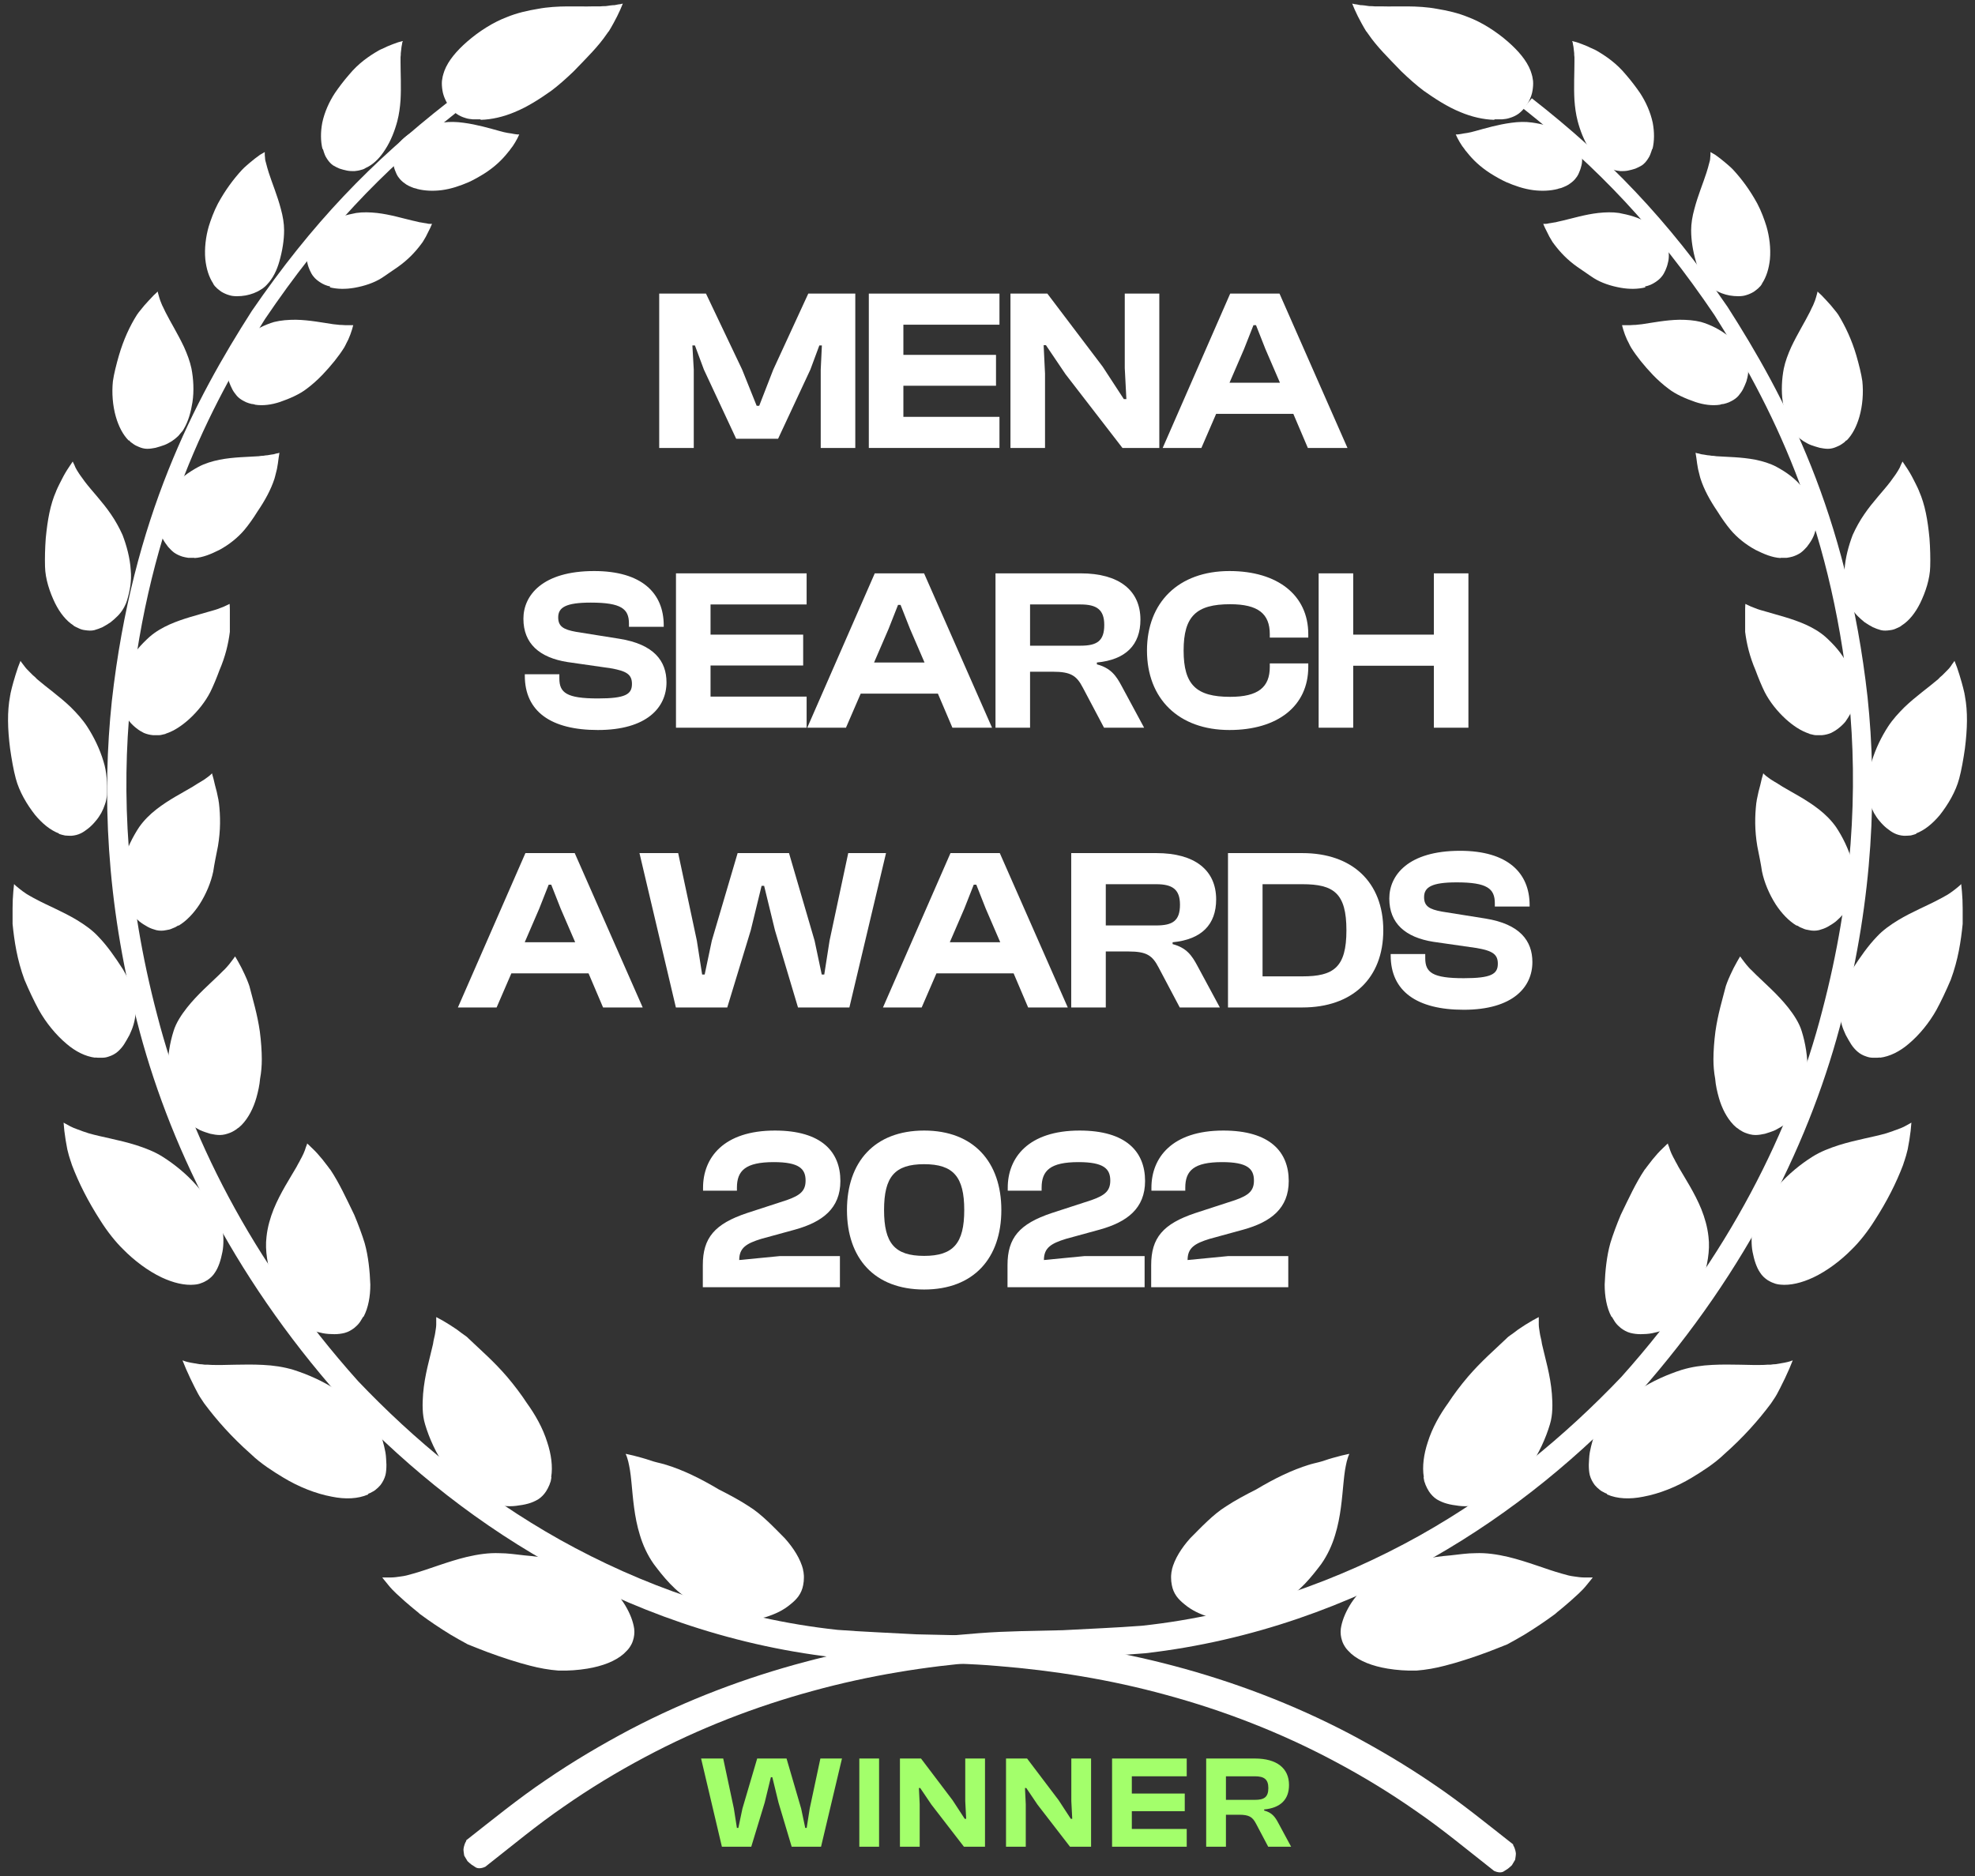 <svg width="120" height="114" viewBox="0 0 120 114" fill="none" xmlns="http://www.w3.org/2000/svg">
<rect x="0" y="0" width="120" height="114" fill="#333333" stroke="none"/>
<g clip-path="url(#clip0_309_42330)">
<path d="M28.327 111.875C28.176 112.116 28.161 112.387 28.161 112.387C28.161 112.507 28.191 112.643 28.206 112.763C28.267 112.868 28.342 112.989 28.402 113.094C28.477 113.17 28.568 113.245 28.643 113.305L28.899 113.471C28.899 113.471 29.095 113.621 29.486 113.44C31.172 112.116 32.632 110.896 34.258 109.782C35.854 108.668 37.495 107.675 39.165 106.787C42.492 105.01 45.955 103.686 49.387 102.752C52.834 101.804 56.267 101.262 59.623 100.991C61.309 100.84 62.95 100.825 64.606 100.78C66.292 100.675 67.963 100.6 69.589 100.464C76.122 99.712 81.993 97.529 86.991 94.699C92.004 91.853 96.144 88.346 99.576 84.673C106.245 77.131 110.099 69.092 111.95 61.776C113.832 54.46 114.058 47.911 113.471 42.357C112.221 31.187 108.413 24.036 104.965 18.647C101.307 13.318 97.695 9.585 93.073 5.972C93.028 6.032 92.998 6.062 92.998 6.062C92.968 6.092 92.953 6.122 92.922 6.152C92.892 6.182 92.877 6.213 92.847 6.243C92.817 6.273 92.802 6.303 92.772 6.333C92.742 6.378 92.697 6.423 92.666 6.468C92.666 6.468 92.636 6.514 92.561 6.604C97.092 10.187 100.615 13.89 104.168 19.144C107.51 24.458 111.198 31.503 112.342 42.447C112.884 47.881 112.598 54.294 110.716 61.43C108.879 68.565 105.041 76.378 98.507 83.679C95.135 87.217 91.086 90.604 86.224 93.329C81.361 96.038 75.671 98.116 69.378 98.793C67.798 98.914 66.202 98.974 64.576 99.064C62.92 99.109 61.204 99.109 59.473 99.245C56.011 99.501 52.473 100.043 48.905 100.991C45.337 101.939 41.755 103.279 38.277 105.101C36.546 106.019 34.83 107.028 33.159 108.172C31.503 109.286 29.862 110.625 28.327 111.83V111.875Z" fill="white"/>
<path d="M90.785 7.281C90.138 7.266 89.415 7.101 88.738 6.815C87.925 6.484 87.172 5.987 86.51 5.52C86.103 5.219 85.591 4.767 85.14 4.331C84.327 3.488 83.65 2.825 83.138 2.073C83.138 2.073 83.123 2.043 83.093 2.013C83.078 1.982 83.047 1.937 83.002 1.892C82.927 1.772 82.822 1.591 82.716 1.395C82.566 1.124 82.43 0.853 82.31 0.582C82.219 0.372 82.159 0.221 82.159 0.221C82.159 0.221 82.204 0.221 82.295 0.251C82.37 0.251 82.49 0.281 82.656 0.312C82.806 0.312 82.987 0.342 83.198 0.372C83.303 0.372 83.409 0.372 83.529 0.387C83.68 0.387 83.815 0.387 83.966 0.387C84.869 0.417 86.118 0.312 87.308 0.537C87.955 0.643 88.602 0.793 89.189 1.034C90.032 1.35 90.905 1.907 91.628 2.539C92.245 3.081 92.757 3.668 92.998 4.301C93.043 4.421 93.073 4.542 93.103 4.647C93.118 4.737 93.133 4.828 93.148 4.918C93.163 5.114 93.148 5.294 93.118 5.49C93.088 5.686 93.028 5.866 92.953 6.032C92.877 6.213 92.757 6.393 92.652 6.529C92.531 6.679 92.411 6.8 92.275 6.905C92.11 7.025 91.914 7.116 91.703 7.176C91.568 7.221 91.432 7.236 91.282 7.251C91.207 7.251 91.131 7.251 91.056 7.251C90.981 7.251 90.89 7.251 90.815 7.251L90.785 7.281Z" fill="white"/>
<path d="M94.653 11.481C94.187 11.602 93.675 11.617 93.178 11.557C92.576 11.481 92.034 11.286 91.537 11.075C91.236 10.94 90.86 10.729 90.529 10.518C89.926 10.127 89.49 9.705 89.144 9.269C89.099 9.208 89.083 9.193 89.053 9.163C89.008 9.088 88.933 8.998 88.843 8.877C88.737 8.727 88.647 8.561 88.557 8.395C88.496 8.275 88.451 8.17 88.451 8.17C88.451 8.17 88.481 8.17 88.541 8.17C88.602 8.17 88.677 8.155 88.782 8.139C88.873 8.124 88.993 8.094 89.144 8.079C89.219 8.064 89.279 8.049 89.37 8.034C89.46 8.004 89.565 7.989 89.656 7.959C90.258 7.793 91.025 7.567 91.823 7.462C92.245 7.402 92.681 7.387 93.088 7.447C93.645 7.522 94.292 7.688 94.849 7.959C95.301 8.215 95.677 8.531 95.918 8.922C95.963 8.998 95.993 9.073 96.023 9.133C96.053 9.193 96.068 9.253 96.083 9.314C96.114 9.449 96.129 9.57 96.129 9.705C96.129 9.841 96.114 9.991 96.068 10.127C96.038 10.262 95.978 10.413 95.918 10.548C95.858 10.684 95.782 10.789 95.692 10.894C95.587 11.015 95.451 11.12 95.316 11.21C95.225 11.271 95.12 11.316 95.015 11.361C94.969 11.376 94.909 11.406 94.864 11.421C94.804 11.436 94.744 11.451 94.683 11.466L94.653 11.481Z" fill="white"/>
<path d="M99.983 17.458C99.516 17.578 98.989 17.578 98.478 17.488C97.875 17.382 97.288 17.187 96.837 16.901C96.551 16.72 96.189 16.449 95.843 16.223C95.226 15.787 94.789 15.32 94.428 14.838C94.383 14.778 94.368 14.748 94.338 14.718C94.293 14.643 94.217 14.522 94.142 14.387C94.052 14.206 93.961 14.025 93.871 13.845C93.811 13.709 93.766 13.604 93.766 13.604C93.766 13.604 93.796 13.604 93.856 13.604C93.916 13.604 93.991 13.604 94.097 13.574C94.187 13.559 94.308 13.544 94.458 13.514C94.518 13.514 94.594 13.483 94.669 13.469C94.759 13.453 94.85 13.423 94.94 13.408C95.527 13.273 96.31 13.032 97.108 12.942C97.529 12.896 97.966 12.881 98.372 12.942C98.929 13.047 99.606 13.213 100.118 13.559C100.57 13.845 100.961 14.206 101.187 14.643C101.232 14.718 101.262 14.808 101.293 14.883C101.323 14.944 101.338 15.019 101.353 15.079C101.383 15.23 101.398 15.365 101.398 15.516C101.398 15.666 101.383 15.832 101.338 15.982C101.308 16.133 101.247 16.299 101.187 16.434C101.127 16.57 101.052 16.705 100.961 16.81C100.856 16.946 100.72 17.051 100.585 17.142C100.495 17.202 100.389 17.262 100.284 17.307C100.224 17.322 100.179 17.352 100.118 17.367C100.058 17.382 99.998 17.398 99.938 17.413L99.983 17.458Z" fill="white"/>
<path d="M104.514 24.593C104.032 24.669 103.505 24.593 103.009 24.428C102.437 24.232 101.804 23.961 101.368 23.615C101.082 23.404 100.72 23.088 100.419 22.772C99.877 22.2 99.441 21.658 99.11 21.131C99.065 21.056 99.049 21.026 99.034 20.995C98.989 20.905 98.929 20.77 98.854 20.634C98.763 20.439 98.688 20.228 98.628 20.032C98.583 19.881 98.553 19.761 98.553 19.761C98.553 19.761 98.583 19.761 98.643 19.761C98.703 19.761 98.778 19.761 98.884 19.761C98.989 19.761 99.11 19.761 99.26 19.746C99.335 19.746 99.411 19.746 99.486 19.731C99.576 19.731 99.682 19.701 99.772 19.701C100.389 19.611 101.217 19.445 102.045 19.43C102.497 19.43 102.933 19.46 103.355 19.565C103.927 19.731 104.529 20.032 105.056 20.454C105.493 20.8 105.869 21.236 106.08 21.718C106.125 21.808 106.155 21.899 106.17 21.989C106.185 22.064 106.2 22.14 106.215 22.2C106.23 22.365 106.215 22.531 106.215 22.681C106.2 22.847 106.155 23.028 106.11 23.178C106.05 23.344 105.974 23.509 105.899 23.66C105.824 23.811 105.718 23.931 105.628 24.051C105.508 24.187 105.357 24.292 105.207 24.368C105.101 24.428 104.996 24.473 104.89 24.503C104.83 24.518 104.785 24.533 104.725 24.548C104.665 24.548 104.604 24.563 104.544 24.578L104.514 24.593Z" fill="white"/>
<path d="M108.187 33.911C107.675 33.881 107.178 33.671 106.666 33.415C106.079 33.099 105.537 32.662 105.146 32.195C104.905 31.909 104.604 31.488 104.363 31.096C103.882 30.389 103.535 29.742 103.325 29.094C103.294 29.004 103.294 28.974 103.279 28.929C103.249 28.823 103.219 28.673 103.174 28.507C103.129 28.281 103.099 28.056 103.069 27.815C103.038 27.649 103.023 27.514 103.023 27.514C103.023 27.514 103.054 27.514 103.114 27.544C103.174 27.544 103.264 27.574 103.37 27.604C103.475 27.619 103.595 27.634 103.746 27.664C103.821 27.664 103.897 27.679 103.987 27.694C104.092 27.694 104.183 27.709 104.288 27.724C104.935 27.77 105.808 27.77 106.651 27.935C107.103 28.026 107.555 28.161 107.946 28.372C108.503 28.673 109.12 29.094 109.542 29.666C109.918 30.133 110.204 30.675 110.325 31.232C110.34 31.337 110.355 31.443 110.37 31.533C110.37 31.608 110.37 31.699 110.37 31.774C110.37 31.939 110.34 32.12 110.294 32.271C110.249 32.451 110.189 32.602 110.099 32.767C110.008 32.933 109.888 33.099 109.783 33.234C109.662 33.37 109.542 33.49 109.421 33.58C109.271 33.686 109.105 33.761 108.925 33.821C108.804 33.851 108.699 33.881 108.563 33.897C108.503 33.897 108.443 33.897 108.383 33.897C108.322 33.897 108.247 33.897 108.187 33.897V33.911Z" fill="white"/>
<path d="M109.933 44.585C109.421 44.419 108.955 44.103 108.503 43.697C107.976 43.215 107.525 42.643 107.223 42.056C107.043 41.694 106.832 41.183 106.666 40.731C106.305 39.888 106.125 39.12 106.034 38.398C106.034 38.307 106.034 38.262 106.034 38.217C106.034 38.096 106.034 37.931 106.034 37.75C106.034 37.509 106.034 37.269 106.034 37.013C106.034 36.832 106.049 36.697 106.049 36.697C106.049 36.697 106.079 36.712 106.14 36.742C106.2 36.772 106.275 36.802 106.395 36.862C106.501 36.907 106.621 36.952 106.787 37.013C106.862 37.043 106.937 37.058 107.028 37.088C107.133 37.118 107.238 37.148 107.344 37.178C107.991 37.374 108.879 37.585 109.692 37.946C110.129 38.142 110.55 38.383 110.912 38.699C111.393 39.135 111.965 39.737 112.266 40.43C112.537 41.017 112.718 41.649 112.703 42.266C112.703 42.387 112.703 42.492 112.673 42.598C112.673 42.688 112.643 42.763 112.628 42.853C112.583 43.034 112.522 43.2 112.432 43.365C112.342 43.531 112.236 43.697 112.131 43.847C112.011 43.998 111.845 44.148 111.709 44.254C111.559 44.374 111.408 44.464 111.258 44.539C111.077 44.615 110.881 44.66 110.701 44.675C110.58 44.675 110.445 44.675 110.324 44.675C110.264 44.675 110.204 44.66 110.144 44.645C110.084 44.63 110.008 44.615 109.948 44.6L109.933 44.585Z" fill="white"/>
<path d="M109.166 56.251C108.684 55.965 108.248 55.498 107.901 54.972C107.495 54.339 107.194 53.617 107.058 52.955C106.998 52.533 106.878 51.946 106.772 51.419C106.607 50.441 106.622 49.582 106.712 48.8C106.727 48.694 106.742 48.649 106.742 48.604C106.772 48.483 106.802 48.303 106.848 48.107C106.923 47.851 106.983 47.58 107.043 47.324C107.104 47.129 107.134 46.993 107.134 46.993C107.134 46.993 107.164 47.023 107.209 47.068C107.254 47.114 107.329 47.174 107.435 47.249C107.525 47.324 107.645 47.4 107.796 47.49C107.871 47.535 107.947 47.58 108.022 47.625C108.112 47.686 108.218 47.746 108.308 47.806C108.91 48.167 109.753 48.589 110.506 49.176C110.912 49.492 111.273 49.853 111.559 50.26C111.951 50.847 112.327 51.6 112.553 52.413C112.764 53.105 112.704 53.812 112.553 54.46C112.523 54.58 112.478 54.701 112.433 54.806C112.402 54.896 112.357 54.987 112.312 55.062C112.222 55.243 112.101 55.408 111.981 55.559C111.845 55.724 111.695 55.86 111.544 55.995C111.394 56.116 111.198 56.236 111.033 56.327C110.867 56.417 110.686 56.477 110.521 56.522C110.325 56.567 110.114 56.567 109.919 56.522C109.798 56.507 109.663 56.477 109.542 56.417C109.482 56.387 109.422 56.372 109.362 56.342C109.301 56.311 109.241 56.266 109.181 56.236L109.166 56.251Z" fill="white"/>
<path d="M105.327 68.355C104.92 67.933 104.619 67.346 104.439 66.714C104.333 66.337 104.243 65.946 104.213 65.555C104.138 65.148 104.107 64.757 104.107 64.365C104.107 63.883 104.153 63.251 104.228 62.679C104.378 61.626 104.649 60.752 104.86 59.924C104.89 59.819 104.92 59.774 104.935 59.714C104.981 59.593 105.056 59.413 105.146 59.217C105.267 58.946 105.402 58.69 105.538 58.449C105.643 58.253 105.733 58.118 105.733 58.118C105.733 58.118 105.748 58.148 105.793 58.208C105.839 58.269 105.899 58.344 105.974 58.449C106.049 58.554 106.14 58.66 106.26 58.795C106.32 58.856 106.381 58.931 106.456 58.991C106.546 59.081 106.621 59.157 106.712 59.247C107.254 59.774 108.021 60.436 108.654 61.234C108.985 61.656 109.316 62.152 109.467 62.649C109.692 63.357 109.843 64.23 109.828 65.133C109.813 65.886 109.662 66.653 109.346 67.316C109.286 67.436 109.226 67.557 109.135 67.647C109.075 67.722 109 67.812 108.94 67.888C108.789 68.053 108.624 68.189 108.443 68.324C108.262 68.46 108.067 68.565 107.871 68.671C107.675 68.761 107.434 68.836 107.239 68.896C107.028 68.942 106.847 68.972 106.652 68.972C106.441 68.972 106.23 68.912 106.034 68.836C105.914 68.791 105.793 68.716 105.673 68.641C105.613 68.595 105.568 68.55 105.507 68.52C105.447 68.475 105.402 68.415 105.342 68.37L105.327 68.355Z" fill="white"/>
<path d="M97.906 80.006C97.619 79.464 97.499 78.772 97.499 78.064C97.529 77.251 97.62 76.333 97.845 75.535C97.996 75.038 98.237 74.391 98.478 73.819C98.974 72.796 99.396 71.877 99.908 71.109C99.908 71.109 99.923 71.079 99.953 71.049C99.983 71.019 100.013 70.974 100.043 70.929C100.133 70.808 100.269 70.643 100.404 70.462C100.6 70.221 100.811 69.98 101.037 69.77C101.202 69.604 101.338 69.484 101.338 69.484C101.338 69.484 101.338 69.529 101.368 69.589C101.398 69.649 101.428 69.755 101.473 69.89C101.518 70.01 101.579 70.161 101.669 70.327C101.714 70.402 101.759 70.492 101.804 70.583C101.865 70.688 101.925 70.793 101.985 70.914C102.376 71.591 102.964 72.479 103.37 73.473C103.581 74 103.746 74.572 103.807 75.159C103.912 76.002 103.731 76.92 103.445 77.853C103.189 78.636 102.813 79.404 102.286 80.006C102.196 80.112 102.09 80.217 101.985 80.307C101.91 80.383 101.804 80.443 101.714 80.503C101.503 80.623 101.293 80.744 101.082 80.819C100.856 80.909 100.615 80.97 100.389 81.015C100.164 81.06 99.893 81.075 99.682 81.075C99.456 81.075 99.245 81.045 99.065 81C98.839 80.94 98.658 80.834 98.478 80.699C98.372 80.608 98.267 80.518 98.176 80.398C98.131 80.337 98.086 80.277 98.056 80.217C98.011 80.157 97.981 80.082 97.936 80.021L97.906 80.006Z" fill="white"/>
<path d="M86.51 89.761C86.404 89.114 86.51 88.361 86.75 87.638C87.021 86.765 87.488 85.952 88 85.245C88.301 84.778 88.752 84.176 89.189 83.664C90.002 82.716 90.815 82.023 91.537 81.331C91.537 81.331 91.568 81.301 91.598 81.27C91.628 81.24 91.673 81.21 91.733 81.165C91.869 81.075 92.049 80.939 92.245 80.789C92.531 80.593 92.817 80.412 93.103 80.247C93.329 80.126 93.495 80.036 93.495 80.036C93.495 80.036 93.495 80.081 93.495 80.157C93.495 80.232 93.495 80.337 93.495 80.488C93.495 80.623 93.525 80.789 93.555 80.984C93.57 81.075 93.585 81.18 93.615 81.286C93.645 81.421 93.675 81.541 93.69 81.677C93.871 82.49 94.202 83.559 94.292 84.703C94.338 85.305 94.353 85.967 94.172 86.554C93.931 87.367 93.51 88.331 92.892 89.204C92.365 89.927 91.763 90.664 90.95 91.04C90.8 91.116 90.664 91.176 90.514 91.236C90.393 91.281 90.288 91.326 90.168 91.357C89.912 91.432 89.656 91.477 89.415 91.507C89.144 91.537 88.888 91.537 88.647 91.507C88.391 91.477 88.12 91.432 87.909 91.372C87.684 91.311 87.488 91.221 87.307 91.116C87.112 90.995 86.946 90.815 86.826 90.634C86.75 90.514 86.675 90.378 86.615 90.228C86.585 90.152 86.57 90.077 86.54 90.017C86.525 89.942 86.51 89.851 86.495 89.776L86.51 89.761Z" fill="white"/>
<path d="M71.2 95.391C71.365 94.729 71.787 94.066 72.313 93.479C72.961 92.832 73.713 92.019 74.496 91.537C74.993 91.206 75.686 90.83 76.318 90.514C77.477 89.821 78.516 89.324 79.539 89.008C79.539 89.008 79.584 89.008 79.63 88.978C79.675 88.978 79.735 88.948 79.81 88.933C79.976 88.888 80.217 88.843 80.473 88.752C80.819 88.632 81.165 88.542 81.511 88.451C81.782 88.391 81.978 88.346 81.978 88.346C81.978 88.346 81.978 88.391 81.933 88.466C81.903 88.542 81.873 88.662 81.827 88.813C81.797 88.963 81.752 89.129 81.722 89.34C81.707 89.445 81.692 89.55 81.677 89.671C81.662 89.806 81.647 89.957 81.632 90.092C81.541 91.01 81.466 92.17 81.12 93.284C80.939 93.886 80.668 94.488 80.277 95.045C79.72 95.782 78.967 96.746 77.959 97.288C77.131 97.8 76.182 98.191 75.219 98.357C75.038 98.387 74.873 98.402 74.707 98.417C74.572 98.417 74.436 98.417 74.3 98.417C74.014 98.417 73.728 98.327 73.473 98.266C73.187 98.176 72.916 98.071 72.675 97.95C72.434 97.83 72.178 97.664 71.982 97.499C71.772 97.333 71.606 97.168 71.486 97.002C71.335 96.791 71.245 96.565 71.2 96.324C71.169 96.174 71.154 96.023 71.154 95.858C71.154 95.782 71.154 95.707 71.169 95.617C71.169 95.542 71.2 95.451 71.215 95.361L71.2 95.391Z" fill="white"/>
<path d="M100.404 9.058C100.524 8.576 100.524 8.019 100.419 7.462C100.283 6.815 99.997 6.183 99.651 5.656C99.425 5.324 99.109 4.903 98.793 4.542C98.221 3.849 97.589 3.413 96.987 3.066C96.911 3.021 96.866 3.006 96.836 2.991C96.731 2.946 96.595 2.886 96.445 2.811C96.234 2.72 96.023 2.645 95.812 2.57C95.647 2.524 95.526 2.494 95.526 2.494C95.526 2.494 95.526 2.524 95.556 2.585C95.556 2.645 95.587 2.735 95.602 2.841C95.617 2.946 95.632 3.081 95.647 3.232C95.647 3.307 95.647 3.383 95.662 3.473C95.662 3.578 95.662 3.684 95.662 3.774C95.662 4.421 95.617 5.264 95.662 6.077C95.692 6.514 95.752 6.95 95.858 7.357C96.008 7.929 96.249 8.561 96.595 9.088C96.881 9.54 97.227 9.916 97.649 10.142C97.724 10.172 97.799 10.217 97.875 10.262C97.935 10.292 97.995 10.307 98.055 10.322C98.191 10.367 98.326 10.383 98.462 10.398C98.612 10.398 98.763 10.398 98.913 10.367C99.064 10.337 99.23 10.292 99.365 10.247C99.501 10.187 99.636 10.127 99.757 10.051C99.892 9.961 100.012 9.826 100.103 9.69C100.163 9.6 100.223 9.509 100.268 9.389C100.283 9.329 100.313 9.284 100.329 9.223L100.389 9.043L100.404 9.058Z" fill="white"/>
<path d="M107.058 17.232C107.329 16.825 107.48 16.314 107.54 15.757C107.6 15.094 107.51 14.372 107.329 13.754C107.209 13.363 107.013 12.821 106.772 12.37C106.321 11.541 105.824 10.879 105.312 10.322C105.237 10.247 105.207 10.217 105.177 10.187C105.086 10.111 104.966 9.991 104.815 9.871C104.62 9.705 104.424 9.554 104.213 9.404C104.048 9.314 103.927 9.238 103.927 9.238C103.927 9.238 103.927 9.268 103.927 9.329C103.927 9.389 103.927 9.479 103.912 9.585C103.912 9.69 103.882 9.825 103.837 9.961C103.822 10.036 103.792 10.111 103.777 10.187C103.746 10.277 103.716 10.382 103.686 10.488C103.491 11.105 103.159 11.888 102.949 12.701C102.828 13.137 102.753 13.574 102.753 13.995C102.753 14.597 102.858 15.245 103.039 15.877C103.189 16.419 103.43 16.916 103.792 17.292C103.852 17.367 103.927 17.427 104.002 17.488C104.063 17.533 104.123 17.578 104.183 17.608C104.319 17.698 104.454 17.759 104.605 17.819C104.77 17.879 104.921 17.924 105.086 17.954C105.252 17.985 105.448 18 105.613 18C105.779 18 105.944 17.985 106.08 17.939C106.245 17.894 106.411 17.819 106.562 17.729C106.652 17.668 106.742 17.593 106.832 17.518C106.878 17.473 106.908 17.427 106.953 17.397C106.983 17.352 107.028 17.307 107.058 17.247V17.232Z" fill="white"/>
<path d="M112.192 26.776C112.553 26.415 112.809 25.903 112.974 25.331C113.17 24.653 113.23 23.871 113.155 23.163C113.095 22.727 112.944 22.139 112.794 21.613C112.508 20.634 112.116 19.821 111.695 19.129C111.635 19.038 111.604 19.008 111.574 18.963C111.484 18.858 111.379 18.722 111.243 18.557C111.063 18.346 110.867 18.15 110.686 17.954C110.536 17.819 110.43 17.714 110.43 17.714C110.43 17.714 110.43 17.744 110.415 17.804C110.4 17.864 110.37 17.954 110.34 18.075C110.31 18.18 110.265 18.316 110.204 18.451C110.174 18.526 110.144 18.602 110.099 18.677C110.054 18.767 110.009 18.873 109.964 18.963C109.663 19.565 109.211 20.288 108.835 21.086C108.639 21.522 108.473 21.959 108.383 22.395C108.263 23.012 108.217 23.75 108.323 24.443C108.413 25.015 108.564 25.587 108.85 26.069C108.895 26.159 108.955 26.234 109.03 26.309C109.075 26.369 109.136 26.43 109.181 26.49C109.301 26.61 109.437 26.716 109.572 26.806C109.723 26.896 109.873 26.987 110.039 27.047C110.204 27.107 110.4 27.167 110.566 27.212C110.731 27.243 110.897 27.273 111.063 27.273C111.243 27.273 111.424 27.228 111.589 27.152C111.695 27.107 111.8 27.062 111.906 26.987L112.056 26.881C112.056 26.881 112.146 26.791 112.192 26.746V26.776Z" fill="white"/>
<path d="M115.548 38.006C116 37.72 116.376 37.238 116.662 36.666C116.993 35.989 117.264 35.176 117.279 34.423C117.294 33.942 117.279 33.294 117.234 32.707C117.129 31.608 116.963 30.66 116.602 29.847C116.602 29.847 116.602 29.817 116.572 29.772C116.557 29.742 116.542 29.696 116.512 29.636C116.451 29.501 116.361 29.335 116.256 29.124C116.12 28.853 115.97 28.598 115.804 28.357C115.684 28.176 115.593 28.041 115.593 28.041C115.593 28.041 115.593 28.071 115.548 28.146C115.518 28.206 115.473 28.296 115.428 28.417C115.367 28.522 115.307 28.643 115.202 28.793C115.157 28.853 115.112 28.929 115.051 29.004C114.991 29.094 114.916 29.185 114.856 29.275C114.434 29.832 113.787 30.494 113.275 31.247C113.004 31.638 112.763 32.075 112.567 32.511C112.327 33.144 112.116 33.896 112.071 34.649C112.011 35.281 112.116 35.899 112.297 36.486C112.327 36.591 112.372 36.696 112.417 36.787C112.447 36.862 112.492 36.937 112.537 37.013C112.628 37.163 112.748 37.314 112.869 37.434C113.004 37.57 113.14 37.69 113.29 37.81C113.441 37.916 113.621 38.021 113.787 38.111C113.952 38.187 114.118 38.247 114.284 38.292C114.464 38.337 114.66 38.322 114.856 38.292C114.976 38.277 115.097 38.247 115.217 38.187C115.277 38.157 115.322 38.142 115.383 38.111C115.443 38.081 115.503 38.051 115.548 38.006Z" fill="white"/>
<path d="M116.406 50.651C116.933 50.456 117.43 50.049 117.867 49.522C118.363 48.89 118.83 48.107 119.041 47.309C119.176 46.812 119.297 46.12 119.387 45.488C119.537 44.298 119.568 43.245 119.387 42.296C119.387 42.296 119.387 42.251 119.372 42.221C119.372 42.176 119.357 42.131 119.342 42.056C119.312 41.905 119.251 41.694 119.191 41.468C119.101 41.152 119.011 40.851 118.905 40.55C118.815 40.324 118.755 40.159 118.755 40.159C118.755 40.159 118.74 40.189 118.694 40.249C118.649 40.309 118.589 40.385 118.514 40.505C118.439 40.61 118.333 40.716 118.213 40.836C118.153 40.896 118.092 40.956 118.017 41.032C117.927 41.107 117.836 41.182 117.761 41.273C117.204 41.754 116.406 42.311 115.714 42.974C115.353 43.335 115.006 43.711 114.72 44.148C114.329 44.75 113.953 45.503 113.727 46.27C113.516 46.933 113.501 47.61 113.516 48.258C113.516 48.378 113.546 48.498 113.561 48.604C113.576 48.694 113.606 48.785 113.636 48.875C113.697 49.056 113.772 49.236 113.862 49.402C113.968 49.582 114.073 49.748 114.208 49.898C114.329 50.049 114.494 50.215 114.645 50.335C114.796 50.456 114.946 50.561 115.097 50.636C115.277 50.726 115.473 50.772 115.669 50.787C115.789 50.787 115.925 50.787 116.06 50.772C116.12 50.772 116.18 50.742 116.256 50.726C116.316 50.711 116.391 50.681 116.451 50.666L116.406 50.651Z" fill="white"/>
<path d="M114.223 64.275C114.825 64.2 115.428 63.898 115.97 63.432C116.617 62.89 117.219 62.152 117.656 61.37C117.927 60.873 118.258 60.18 118.529 59.533C118.98 58.314 119.146 57.184 119.251 56.146C119.251 56.146 119.251 56.101 119.251 56.056C119.251 56.01 119.251 55.95 119.251 55.875C119.251 55.709 119.251 55.468 119.251 55.212C119.251 54.866 119.236 54.505 119.206 54.174C119.176 53.918 119.161 53.722 119.161 53.722C119.161 53.722 119.131 53.752 119.071 53.812C119.01 53.858 118.935 53.933 118.815 54.023C118.709 54.114 118.574 54.204 118.423 54.309C118.348 54.354 118.258 54.415 118.167 54.46C118.062 54.52 117.957 54.58 117.836 54.64C117.144 55.017 116.195 55.393 115.322 55.92C114.856 56.206 114.404 56.522 114.043 56.914C113.516 57.456 113.019 58.163 112.537 58.916C112.161 59.563 111.875 60.255 111.785 60.948C111.785 61.084 111.77 61.204 111.77 61.339C111.77 61.445 111.77 61.535 111.785 61.64C111.8 61.851 111.845 62.062 111.905 62.273C111.965 62.483 112.056 62.694 112.146 62.89C112.251 63.086 112.372 63.296 112.477 63.462C112.582 63.627 112.718 63.778 112.853 63.898C113.004 64.034 113.2 64.139 113.395 64.2C113.516 64.245 113.651 64.275 113.787 64.275C113.862 64.275 113.922 64.275 113.997 64.275C114.073 64.275 114.148 64.275 114.223 64.26V64.275Z" fill="white"/>
<path d="M108.172 78.064C108.774 78.124 109.467 77.959 110.174 77.628C111.002 77.236 111.845 76.604 112.523 75.912C112.974 75.475 113.486 74.828 113.892 74.18C114.66 72.991 115.217 71.877 115.624 70.808C115.624 70.808 115.639 70.763 115.654 70.718C115.669 70.673 115.684 70.612 115.714 70.537C115.774 70.357 115.849 70.116 115.91 69.845C115.985 69.469 116.045 69.092 116.09 68.716C116.12 68.43 116.135 68.219 116.135 68.219C116.135 68.219 116.09 68.249 116.03 68.279C115.955 68.324 115.864 68.37 115.729 68.445C115.609 68.505 115.443 68.58 115.262 68.641C115.172 68.671 115.082 68.701 114.976 68.746C114.856 68.791 114.735 68.821 114.615 68.866C113.847 69.092 112.778 69.258 111.725 69.589C111.168 69.769 110.611 69.98 110.114 70.296C109.421 70.733 108.669 71.335 108.052 72.043C107.54 72.645 106.983 73.262 106.697 73.985C106.637 74.12 106.591 74.24 106.561 74.376C106.531 74.481 106.501 74.587 106.486 74.692C106.441 74.918 106.426 75.144 106.426 75.37C106.426 75.61 106.441 75.851 106.486 76.077C106.531 76.303 106.591 76.559 106.667 76.769C106.742 76.98 106.832 77.176 106.938 77.326C107.058 77.522 107.224 77.673 107.404 77.793C107.525 77.868 107.645 77.929 107.781 77.974C107.841 78.004 107.916 78.019 107.976 78.034C108.052 78.049 108.127 78.064 108.202 78.064H108.172Z" fill="white"/>
<path d="M97.649 90.815C98.266 91.086 99.034 91.116 99.847 90.95C100.825 90.77 101.879 90.348 102.798 89.791C103.37 89.445 104.167 88.948 104.77 88.361C105.929 87.337 106.847 86.299 107.6 85.29C107.6 85.29 107.63 85.245 107.66 85.2C107.69 85.154 107.735 85.094 107.78 85.019C107.901 84.853 108.036 84.597 108.172 84.327C108.367 83.95 108.548 83.559 108.714 83.183C108.834 82.897 108.924 82.671 108.924 82.671C108.924 82.671 108.879 82.671 108.789 82.716C108.699 82.746 108.578 82.776 108.428 82.806C108.277 82.836 108.096 82.866 107.901 82.897C107.795 82.897 107.69 82.912 107.585 82.927C107.449 82.927 107.314 82.927 107.178 82.942C106.32 82.972 105.221 82.881 104.032 82.942C103.4 82.972 102.782 83.062 102.18 83.243C101.337 83.514 100.389 83.92 99.531 84.492C98.778 84.944 98.04 85.456 97.514 86.133C97.423 86.253 97.333 86.374 97.243 86.509C97.183 86.615 97.122 86.72 97.062 86.81C96.942 87.036 96.851 87.277 96.776 87.503C96.701 87.759 96.641 88.015 96.595 88.256C96.55 88.511 96.55 88.797 96.535 89.008C96.535 89.234 96.55 89.46 96.595 89.641C96.656 89.866 96.761 90.062 96.896 90.243C96.987 90.348 97.092 90.453 97.213 90.544C97.273 90.589 97.333 90.634 97.408 90.664C97.484 90.709 97.544 90.74 97.634 90.77L97.649 90.815Z" fill="white"/>
<path d="M82.099 100.494C82.611 100.946 83.394 101.247 84.312 101.398C84.854 101.488 85.456 101.533 86.058 101.518C86.645 101.473 87.232 101.368 87.804 101.217C88.527 101.036 89.505 100.72 90.394 100.389C90.8 100.239 91.191 100.073 91.583 99.922C91.944 99.727 92.29 99.531 92.621 99.335C93.284 98.929 93.886 98.522 94.458 98.101C94.458 98.101 94.503 98.071 94.548 98.026C94.594 97.98 94.654 97.935 94.729 97.875C94.91 97.725 95.15 97.529 95.406 97.303C95.753 96.987 96.114 96.686 96.4 96.325C96.626 96.054 96.776 95.858 96.776 95.858C96.776 95.858 96.731 95.858 96.626 95.858C96.535 95.858 96.4 95.858 96.219 95.858C96.054 95.858 95.858 95.828 95.647 95.798C95.542 95.783 95.421 95.767 95.301 95.737C95.15 95.692 95.015 95.662 94.865 95.617C93.946 95.361 92.817 94.894 91.628 94.608C90.981 94.458 90.318 94.353 89.641 94.383C89.159 94.383 88.662 94.458 88.12 94.518C87.563 94.563 87.006 94.638 86.449 94.759C85.516 94.97 84.598 95.301 83.815 95.828C83.68 95.918 83.544 96.023 83.394 96.114C83.288 96.189 83.183 96.264 83.077 96.34C82.867 96.52 82.671 96.701 82.49 96.897C82.31 97.107 82.144 97.333 82.009 97.559C81.873 97.785 81.738 98.056 81.647 98.297C81.557 98.537 81.497 98.763 81.467 98.974C81.436 99.23 81.467 99.471 81.542 99.697C81.587 99.847 81.662 99.983 81.753 100.118C81.798 100.178 81.843 100.239 81.903 100.299C81.963 100.359 82.024 100.419 82.084 100.479L82.099 100.494Z" fill="white"/>
<path d="M91.938 112.124C92.089 112.365 92.104 112.636 92.104 112.636C92.104 112.757 92.074 112.892 92.059 113.013C91.999 113.118 91.923 113.238 91.863 113.344C91.788 113.419 91.698 113.494 91.622 113.555L91.366 113.72C91.366 113.72 91.171 113.871 90.779 113.69C89.093 112.365 87.633 111.146 86.007 110.032C84.412 108.918 82.771 107.924 81.1 107.036C77.773 105.26 74.311 103.935 70.878 103.002C67.431 102.053 63.999 101.512 60.642 101.241C58.956 101.09 57.315 101.075 55.659 101.03C53.973 100.924 52.302 100.849 50.676 100.714C44.143 99.961 38.272 97.778 33.274 94.948C28.261 92.103 24.121 88.595 20.689 84.922C14.02 77.38 10.166 69.342 8.315 62.026C6.433 54.709 6.207 48.161 6.794 42.606C8.044 31.436 11.852 24.286 15.3 18.896C18.958 13.567 22.571 9.834 27.192 6.221C27.237 6.281 27.267 6.312 27.267 6.312C27.298 6.342 27.313 6.372 27.343 6.402C27.373 6.432 27.388 6.462 27.418 6.492C27.448 6.522 27.463 6.552 27.493 6.582C27.523 6.628 27.569 6.673 27.599 6.718C27.599 6.718 27.629 6.763 27.704 6.853C23.173 10.436 19.65 14.139 16.098 19.393C12.756 24.707 9.067 31.752 7.923 42.697C7.381 48.131 7.667 54.544 9.549 61.679C11.386 68.815 15.224 76.628 21.758 83.929C25.13 87.466 29.179 90.853 34.042 93.578C38.904 96.288 44.594 98.365 50.887 99.043C52.468 99.163 54.063 99.223 55.689 99.314C57.345 99.359 59.061 99.359 60.792 99.494C64.255 99.75 67.792 100.292 71.36 101.241C74.928 102.189 78.51 103.529 81.988 105.35C83.719 106.269 85.435 107.277 87.106 108.421C88.762 109.535 90.403 110.875 91.938 112.079V112.124Z" fill="white"/>
<path d="M29.215 7.281C29.862 7.266 30.585 7.101 31.262 6.815C32.075 6.484 32.828 5.987 33.49 5.52C33.897 5.219 34.409 4.767 34.86 4.331C35.673 3.488 36.35 2.825 36.862 2.073C36.862 2.073 36.877 2.043 36.907 2.013C36.923 1.982 36.953 1.937 36.998 1.892C37.073 1.772 37.178 1.591 37.284 1.395C37.434 1.124 37.57 0.853 37.69 0.582C37.781 0.372 37.841 0.221 37.841 0.221C37.841 0.221 37.796 0.221 37.705 0.251C37.63 0.251 37.51 0.281 37.344 0.312C37.194 0.312 37.013 0.342 36.802 0.372C36.697 0.372 36.591 0.372 36.471 0.387C36.32 0.387 36.185 0.387 36.034 0.387C35.131 0.417 33.882 0.312 32.693 0.537C32.045 0.643 31.398 0.793 30.811 1.034C29.968 1.35 29.095 1.907 28.372 2.539C27.755 3.081 27.243 3.668 27.002 4.301C26.957 4.421 26.927 4.542 26.897 4.647C26.882 4.737 26.867 4.828 26.852 4.918C26.837 5.114 26.852 5.294 26.882 5.49C26.912 5.686 26.972 5.866 27.047 6.032C27.123 6.213 27.243 6.393 27.348 6.529C27.469 6.679 27.589 6.8 27.725 6.905C27.89 7.025 28.086 7.116 28.297 7.176C28.432 7.221 28.568 7.236 28.718 7.251C28.794 7.251 28.869 7.251 28.944 7.251C29.019 7.251 29.11 7.251 29.185 7.251L29.215 7.281Z" fill="white"/>
<path d="M25.346 11.481C25.813 11.602 26.325 11.617 26.822 11.557C27.424 11.481 27.966 11.286 28.462 11.075C28.764 10.94 29.14 10.729 29.471 10.518C30.073 10.127 30.51 9.705 30.856 9.269C30.901 9.208 30.916 9.193 30.946 9.163C30.991 9.088 31.067 8.998 31.157 8.877C31.262 8.727 31.353 8.561 31.443 8.395C31.503 8.275 31.549 8.17 31.549 8.17C31.549 8.17 31.518 8.17 31.458 8.17C31.398 8.17 31.323 8.155 31.217 8.139C31.127 8.124 31.007 8.094 30.856 8.079C30.781 8.064 30.721 8.049 30.63 8.034C30.54 8.004 30.434 7.989 30.344 7.959C29.742 7.793 28.974 7.567 28.177 7.462C27.755 7.402 27.318 7.387 26.912 7.447C26.355 7.522 25.708 7.688 25.151 7.959C24.699 8.215 24.323 8.531 24.082 8.922C24.037 8.998 24.007 9.073 23.977 9.133C23.946 9.193 23.931 9.253 23.916 9.314C23.886 9.449 23.871 9.57 23.871 9.705C23.871 9.841 23.886 9.991 23.931 10.127C23.961 10.262 24.022 10.413 24.082 10.548C24.142 10.684 24.217 10.789 24.308 10.894C24.413 11.015 24.549 11.12 24.684 11.21C24.774 11.271 24.88 11.316 24.985 11.361C25.03 11.376 25.09 11.406 25.136 11.421C25.196 11.436 25.256 11.451 25.316 11.466L25.346 11.481Z" fill="white"/>
<path d="M20.032 17.458C20.499 17.578 21.026 17.578 21.538 17.488C22.14 17.382 22.727 17.187 23.178 16.901C23.465 16.72 23.826 16.449 24.172 16.223C24.789 15.787 25.226 15.32 25.587 14.838C25.632 14.778 25.647 14.748 25.677 14.718C25.723 14.643 25.798 14.522 25.873 14.387C25.963 14.206 26.054 14.025 26.144 13.845C26.204 13.709 26.249 13.604 26.249 13.604C26.249 13.604 26.219 13.604 26.159 13.604C26.099 13.604 26.024 13.604 25.918 13.574C25.828 13.559 25.707 13.544 25.557 13.514C25.497 13.514 25.422 13.483 25.346 13.469C25.256 13.453 25.166 13.423 25.075 13.408C24.488 13.273 23.705 13.032 22.907 12.942C22.486 12.896 22.049 12.881 21.643 12.942C21.086 13.047 20.409 13.213 19.897 13.559C19.445 13.845 19.054 14.206 18.828 14.643C18.783 14.718 18.753 14.808 18.723 14.883C18.692 14.944 18.677 15.019 18.662 15.079C18.632 15.23 18.617 15.365 18.617 15.516C18.617 15.666 18.632 15.832 18.677 15.982C18.707 16.133 18.768 16.299 18.828 16.434C18.888 16.57 18.963 16.705 19.054 16.81C19.159 16.946 19.295 17.051 19.43 17.142C19.52 17.202 19.626 17.262 19.731 17.307C19.791 17.322 19.837 17.352 19.897 17.367C19.957 17.382 20.017 17.398 20.077 17.413L20.032 17.458Z" fill="white"/>
<path d="M15.501 24.593C15.982 24.669 16.509 24.593 17.006 24.428C17.578 24.232 18.21 23.961 18.647 23.615C18.933 23.404 19.294 23.088 19.595 22.772C20.137 22.2 20.574 21.658 20.905 21.131C20.95 21.056 20.965 21.026 20.98 20.995C21.026 20.905 21.086 20.77 21.161 20.634C21.251 20.439 21.326 20.228 21.387 20.032C21.432 19.881 21.462 19.761 21.462 19.761C21.462 19.761 21.432 19.761 21.372 19.761C21.311 19.761 21.236 19.761 21.131 19.761C21.026 19.761 20.905 19.761 20.755 19.746C20.679 19.746 20.604 19.746 20.529 19.731C20.438 19.731 20.333 19.701 20.243 19.701C19.625 19.611 18.797 19.445 17.97 19.43C17.518 19.43 17.081 19.46 16.66 19.565C16.088 19.731 15.486 20.032 14.959 20.454C14.522 20.8 14.146 21.236 13.935 21.718C13.89 21.808 13.86 21.899 13.845 21.989C13.83 22.064 13.815 22.14 13.8 22.2C13.785 22.365 13.8 22.531 13.8 22.681C13.815 22.847 13.86 23.028 13.905 23.178C13.965 23.344 14.04 23.509 14.116 23.66C14.191 23.811 14.296 23.931 14.387 24.051C14.507 24.187 14.658 24.292 14.808 24.368C14.914 24.428 15.019 24.473 15.124 24.503C15.185 24.518 15.23 24.533 15.29 24.548C15.35 24.548 15.41 24.563 15.471 24.578L15.501 24.593Z" fill="white"/>
<path d="M11.813 33.911C12.325 33.881 12.821 33.671 13.333 33.415C13.92 33.099 14.462 32.662 14.854 32.195C15.094 31.909 15.396 31.488 15.636 31.096C16.118 30.389 16.464 29.742 16.675 29.094C16.705 29.004 16.705 28.974 16.72 28.929C16.75 28.823 16.78 28.673 16.826 28.507C16.871 28.281 16.901 28.056 16.931 27.815C16.961 27.649 16.976 27.514 16.976 27.514C16.976 27.514 16.946 27.514 16.886 27.544C16.826 27.544 16.735 27.574 16.63 27.604C16.524 27.619 16.404 27.634 16.253 27.664C16.178 27.664 16.103 27.679 16.013 27.694C15.907 27.694 15.817 27.709 15.712 27.724C15.064 27.77 14.191 27.77 13.348 27.935C12.896 28.026 12.445 28.161 12.053 28.372C11.496 28.673 10.879 29.094 10.458 29.666C10.082 30.133 9.795 30.675 9.675 31.232C9.66 31.337 9.645 31.443 9.63 31.533C9.63 31.608 9.63 31.699 9.63 31.774C9.63 31.939 9.66 32.12 9.705 32.271C9.75 32.451 9.811 32.602 9.901 32.767C9.991 32.933 10.112 33.099 10.217 33.234C10.337 33.37 10.458 33.49 10.578 33.58C10.729 33.686 10.894 33.761 11.075 33.821C11.195 33.851 11.301 33.881 11.436 33.897C11.496 33.897 11.557 33.897 11.617 33.897C11.677 33.897 11.752 33.897 11.813 33.897V33.911Z" fill="white"/>
<path d="M10.067 44.585C10.579 44.419 11.045 44.103 11.497 43.697C12.024 43.215 12.475 42.643 12.776 42.056C12.957 41.694 13.168 41.183 13.333 40.731C13.695 39.888 13.875 39.12 13.966 38.398C13.966 38.307 13.966 38.262 13.966 38.217C13.966 38.096 13.966 37.931 13.966 37.75C13.966 37.509 13.966 37.269 13.966 37.013C13.966 36.832 13.95 36.697 13.95 36.697C13.95 36.697 13.92 36.712 13.86 36.742C13.8 36.772 13.725 36.802 13.604 36.862C13.499 36.907 13.379 36.952 13.213 37.013C13.138 37.043 13.062 37.058 12.972 37.088C12.867 37.118 12.761 37.148 12.656 37.178C12.009 37.374 11.12 37.585 10.307 37.946C9.871 38.142 9.449 38.383 9.088 38.699C8.606 39.135 8.034 39.737 7.733 40.43C7.462 41.017 7.282 41.649 7.297 42.266C7.297 42.387 7.297 42.492 7.327 42.598C7.327 42.688 7.357 42.763 7.372 42.853C7.417 43.034 7.477 43.2 7.568 43.365C7.658 43.531 7.763 43.697 7.869 43.847C7.989 43.998 8.155 44.148 8.29 44.254C8.441 44.374 8.591 44.464 8.742 44.539C8.923 44.615 9.118 44.66 9.299 44.675C9.419 44.675 9.555 44.675 9.675 44.675C9.735 44.675 9.796 44.66 9.856 44.645C9.916 44.63 9.991 44.615 10.052 44.6L10.067 44.585Z" fill="white"/>
<path d="M10.85 56.251C11.331 55.965 11.768 55.498 12.114 54.972C12.521 54.339 12.822 53.617 12.957 52.955C13.017 52.533 13.138 51.946 13.243 51.419C13.409 50.441 13.394 49.582 13.303 48.8C13.288 48.694 13.273 48.649 13.273 48.604C13.243 48.483 13.213 48.303 13.168 48.107C13.093 47.851 13.033 47.58 12.972 47.324C12.912 47.129 12.882 46.993 12.882 46.993C12.882 46.993 12.852 47.023 12.807 47.068C12.761 47.114 12.686 47.174 12.581 47.249C12.491 47.324 12.37 47.4 12.22 47.49C12.144 47.535 12.069 47.58 11.994 47.625C11.903 47.686 11.798 47.746 11.708 47.806C11.106 48.167 10.263 48.589 9.51 49.176C9.103 49.492 8.742 49.853 8.456 50.26C8.065 50.847 7.688 51.6 7.463 52.413C7.252 53.105 7.312 53.812 7.463 54.46C7.493 54.58 7.538 54.701 7.583 54.806C7.613 54.896 7.658 54.987 7.703 55.062C7.794 55.243 7.914 55.408 8.035 55.559C8.17 55.724 8.321 55.86 8.471 55.995C8.622 56.116 8.817 56.236 8.983 56.327C9.149 56.417 9.329 56.477 9.495 56.522C9.691 56.567 9.901 56.567 10.097 56.522C10.217 56.507 10.353 56.477 10.473 56.417C10.534 56.387 10.594 56.372 10.654 56.342C10.714 56.311 10.774 56.266 10.835 56.236L10.85 56.251Z" fill="white"/>
<path d="M14.688 68.355C15.094 67.933 15.395 67.346 15.576 66.714C15.681 66.337 15.771 65.946 15.802 65.555C15.877 65.148 15.907 64.757 15.907 64.365C15.907 63.883 15.862 63.251 15.787 62.679C15.636 61.626 15.365 60.752 15.154 59.924C15.124 59.819 15.094 59.774 15.079 59.714C15.034 59.593 14.959 59.413 14.868 59.217C14.748 58.946 14.612 58.69 14.477 58.449C14.371 58.253 14.281 58.118 14.281 58.118C14.281 58.118 14.266 58.148 14.221 58.208C14.176 58.269 14.116 58.344 14.04 58.449C13.965 58.554 13.875 58.66 13.754 58.795C13.694 58.856 13.634 58.931 13.559 58.991C13.468 59.081 13.393 59.157 13.303 59.247C12.761 59.774 11.993 60.436 11.361 61.234C11.03 61.656 10.698 62.152 10.548 62.649C10.322 63.357 10.171 64.23 10.187 65.133C10.202 65.886 10.352 66.653 10.668 67.316C10.729 67.436 10.789 67.557 10.879 67.647C10.939 67.722 11.014 67.812 11.075 67.888C11.225 68.053 11.391 68.189 11.572 68.324C11.752 68.46 11.948 68.565 12.144 68.671C12.339 68.761 12.58 68.836 12.776 68.896C12.987 68.942 13.167 68.972 13.363 68.972C13.574 68.972 13.784 68.912 13.98 68.836C14.101 68.791 14.221 68.716 14.341 68.641C14.402 68.595 14.447 68.55 14.507 68.52C14.567 68.475 14.612 68.415 14.673 68.37L14.688 68.355Z" fill="white"/>
<path d="M22.095 80.006C22.381 79.464 22.501 78.772 22.501 78.064C22.471 77.251 22.381 76.333 22.155 75.535C22.004 75.038 21.763 74.391 21.523 73.819C21.026 72.796 20.604 71.877 20.092 71.109C20.092 71.109 20.077 71.079 20.047 71.049C20.017 71.019 19.987 70.974 19.957 70.929C19.867 70.808 19.731 70.643 19.596 70.462C19.4 70.221 19.189 69.98 18.963 69.77C18.798 69.604 18.662 69.484 18.662 69.484C18.662 69.484 18.662 69.529 18.632 69.589C18.602 69.649 18.572 69.755 18.527 69.89C18.482 70.01 18.421 70.161 18.331 70.327C18.286 70.402 18.241 70.492 18.196 70.583C18.135 70.688 18.075 70.793 18.015 70.914C17.624 71.591 17.037 72.479 16.63 73.473C16.419 74 16.254 74.572 16.193 75.159C16.088 76.002 16.269 76.92 16.555 77.853C16.811 78.636 17.187 79.404 17.714 80.006C17.804 80.112 17.91 80.217 18.015 80.307C18.09 80.383 18.196 80.443 18.286 80.503C18.497 80.623 18.707 80.744 18.918 80.819C19.144 80.909 19.385 80.97 19.611 81.015C19.837 81.06 20.107 81.075 20.318 81.075C20.544 81.075 20.755 81.045 20.935 81C21.161 80.94 21.342 80.834 21.523 80.699C21.628 80.608 21.733 80.518 21.824 80.398C21.869 80.337 21.914 80.277 21.944 80.217C21.989 80.157 22.019 80.082 22.064 80.021L22.095 80.006Z" fill="white"/>
<path d="M33.49 89.761C33.595 89.114 33.49 88.361 33.249 87.638C32.978 86.765 32.511 85.952 32 85.245C31.698 84.778 31.247 84.176 30.81 83.664C29.997 82.716 29.184 82.023 28.462 81.331C28.462 81.331 28.432 81.301 28.402 81.27C28.372 81.24 28.326 81.21 28.266 81.165C28.131 81.075 27.95 80.939 27.754 80.789C27.468 80.593 27.182 80.412 26.896 80.247C26.671 80.126 26.505 80.036 26.505 80.036C26.505 80.036 26.505 80.081 26.505 80.157C26.505 80.232 26.505 80.337 26.505 80.488C26.505 80.623 26.475 80.789 26.445 80.984C26.43 81.075 26.415 81.18 26.384 81.286C26.354 81.421 26.324 81.541 26.309 81.677C26.129 82.49 25.797 83.559 25.707 84.703C25.662 85.305 25.647 85.967 25.828 86.554C26.068 87.367 26.49 88.331 27.107 89.204C27.634 89.927 28.236 90.664 29.049 91.04C29.2 91.116 29.335 91.176 29.486 91.236C29.606 91.281 29.711 91.326 29.832 91.357C30.088 91.432 30.344 91.477 30.584 91.507C30.855 91.537 31.111 91.537 31.352 91.507C31.608 91.477 31.879 91.432 32.09 91.372C32.316 91.311 32.511 91.221 32.692 91.116C32.888 90.995 33.053 90.815 33.174 90.634C33.249 90.514 33.324 90.378 33.385 90.228C33.415 90.152 33.43 90.077 33.46 90.017C33.475 89.942 33.49 89.851 33.505 89.776L33.49 89.761Z" fill="white"/>
<path d="M48.8 95.391C48.634 94.729 48.213 94.066 47.686 93.479C47.039 92.832 46.286 92.019 45.503 91.537C45.006 91.206 44.314 90.83 43.682 90.514C42.523 89.821 41.484 89.324 40.46 89.008C40.46 89.008 40.415 89.008 40.37 88.978C40.325 88.978 40.264 88.948 40.189 88.933C40.024 88.888 39.783 88.843 39.527 88.752C39.181 88.632 38.834 88.542 38.488 88.451C38.217 88.391 38.022 88.346 38.022 88.346C38.022 88.346 38.022 88.391 38.067 88.466C38.097 88.542 38.127 88.662 38.172 88.813C38.202 88.963 38.247 89.129 38.277 89.34C38.292 89.445 38.307 89.55 38.323 89.671C38.338 89.806 38.353 89.957 38.368 90.092C38.458 91.01 38.533 92.17 38.88 93.284C39.06 93.886 39.331 94.488 39.723 95.045C40.279 95.782 41.032 96.746 42.041 97.288C42.869 97.8 43.817 98.191 44.781 98.357C44.961 98.387 45.127 98.402 45.292 98.417C45.428 98.417 45.563 98.417 45.699 98.417C45.985 98.417 46.271 98.327 46.527 98.266C46.813 98.176 47.084 98.071 47.325 97.95C47.566 97.83 47.822 97.664 48.017 97.499C48.228 97.333 48.394 97.168 48.514 97.002C48.664 96.791 48.755 96.565 48.8 96.324C48.83 96.174 48.845 96.023 48.845 95.858C48.845 95.782 48.845 95.707 48.83 95.617C48.83 95.542 48.8 95.451 48.785 95.361L48.8 95.391Z" fill="white"/>
<path d="M19.595 9.058C19.475 8.576 19.475 8.019 19.58 7.462C19.716 6.815 20.002 6.183 20.348 5.656C20.574 5.324 20.89 4.903 21.206 4.542C21.778 3.849 22.41 3.413 23.012 3.066C23.088 3.021 23.133 3.006 23.163 2.991C23.268 2.946 23.404 2.886 23.554 2.811C23.765 2.72 23.976 2.645 24.187 2.57C24.352 2.524 24.473 2.494 24.473 2.494C24.473 2.494 24.473 2.524 24.442 2.585C24.442 2.645 24.412 2.735 24.397 2.841C24.382 2.946 24.367 3.081 24.352 3.232C24.352 3.307 24.352 3.383 24.337 3.473C24.337 3.578 24.337 3.684 24.337 3.774C24.337 4.421 24.382 5.264 24.337 6.077C24.307 6.514 24.247 6.95 24.142 7.357C23.991 7.929 23.75 8.561 23.404 9.088C23.118 9.54 22.772 9.916 22.35 10.142C22.275 10.172 22.2 10.217 22.124 10.262C22.064 10.292 22.004 10.307 21.944 10.322C21.808 10.367 21.673 10.383 21.537 10.398C21.387 10.398 21.236 10.398 21.086 10.367C20.935 10.337 20.769 10.292 20.634 10.247C20.498 10.187 20.363 10.127 20.242 10.051C20.107 9.961 19.987 9.826 19.896 9.69C19.836 9.6 19.776 9.509 19.731 9.389C19.716 9.329 19.686 9.284 19.671 9.223C19.655 9.163 19.64 9.103 19.61 9.043L19.595 9.058Z" fill="white"/>
<path d="M12.956 17.232C12.685 16.825 12.535 16.314 12.475 15.757C12.414 15.094 12.505 14.372 12.685 13.754C12.806 13.363 13.002 12.821 13.242 12.37C13.694 11.541 14.191 10.879 14.703 10.322C14.778 10.247 14.808 10.217 14.838 10.187C14.928 10.111 15.049 9.991 15.199 9.871C15.395 9.705 15.591 9.554 15.802 9.404C15.967 9.314 16.087 9.238 16.087 9.238C16.087 9.238 16.087 9.268 16.087 9.329C16.087 9.389 16.087 9.479 16.103 9.585C16.103 9.69 16.133 9.825 16.178 9.961C16.193 10.036 16.223 10.111 16.238 10.187C16.268 10.277 16.298 10.382 16.328 10.488C16.524 11.105 16.855 11.888 17.066 12.701C17.186 13.137 17.262 13.574 17.262 13.995C17.262 14.597 17.156 15.245 16.976 15.877C16.825 16.419 16.584 16.916 16.223 17.292C16.163 17.367 16.087 17.427 16.012 17.488C15.952 17.533 15.892 17.578 15.832 17.608C15.696 17.698 15.561 17.759 15.41 17.819C15.245 17.879 15.094 17.924 14.928 17.954C14.763 17.985 14.567 18 14.402 18C14.236 18 14.07 17.985 13.935 17.939C13.769 17.894 13.604 17.819 13.453 17.729C13.363 17.668 13.273 17.593 13.182 17.518C13.137 17.473 13.107 17.427 13.062 17.397C13.032 17.352 12.986 17.307 12.956 17.247V17.232Z" fill="white"/>
<path d="M7.824 26.776C7.463 26.415 7.207 25.903 7.041 25.331C6.845 24.653 6.785 23.871 6.86 23.163C6.921 22.727 7.071 22.139 7.222 21.613C7.508 20.634 7.884 19.821 8.321 19.129C8.381 19.038 8.411 19.008 8.441 18.963C8.531 18.858 8.637 18.722 8.772 18.557C8.953 18.346 9.149 18.15 9.329 17.954C9.48 17.819 9.585 17.714 9.585 17.714C9.585 17.714 9.585 17.744 9.6 17.804C9.615 17.864 9.645 17.954 9.676 18.075C9.706 18.18 9.751 18.316 9.811 18.451C9.841 18.526 9.871 18.602 9.916 18.677C9.962 18.767 10.007 18.873 10.052 18.963C10.353 19.565 10.805 20.288 11.181 21.086C11.377 21.522 11.542 21.959 11.633 22.395C11.753 23.012 11.798 23.75 11.693 24.443C11.602 25.015 11.452 25.587 11.166 26.069C11.121 26.159 11.06 26.234 10.985 26.309C10.94 26.369 10.88 26.43 10.835 26.49C10.714 26.61 10.579 26.716 10.443 26.806C10.293 26.896 10.142 26.987 9.977 27.047C9.811 27.107 9.615 27.167 9.45 27.212C9.284 27.243 9.119 27.273 8.953 27.273C8.772 27.273 8.592 27.228 8.426 27.152C8.321 27.107 8.215 27.062 8.11 26.987C8.065 26.957 8.02 26.912 7.959 26.881C7.914 26.836 7.869 26.791 7.824 26.746V26.776Z" fill="white"/>
<path d="M4.466 38.006C4.015 37.72 3.638 37.238 3.352 36.666C3.021 35.989 2.75 35.176 2.735 34.423C2.72 33.942 2.735 33.294 2.78 32.707C2.886 31.608 3.051 30.66 3.413 29.847C3.413 29.847 3.413 29.817 3.443 29.772C3.458 29.742 3.473 29.696 3.503 29.636C3.563 29.501 3.653 29.335 3.759 29.124C3.894 28.853 4.045 28.598 4.21 28.357C4.331 28.176 4.421 28.041 4.421 28.041C4.421 28.041 4.421 28.071 4.466 28.146C4.496 28.206 4.542 28.296 4.587 28.417C4.647 28.522 4.707 28.643 4.813 28.793C4.858 28.853 4.903 28.929 4.963 29.004C5.023 29.094 5.099 29.185 5.159 29.275C5.58 29.832 6.228 30.494 6.739 31.247C7.01 31.638 7.251 32.075 7.447 32.511C7.688 33.144 7.899 33.896 7.944 34.649C8.004 35.281 7.899 35.899 7.718 36.486C7.688 36.591 7.643 36.696 7.598 36.787C7.567 36.862 7.522 36.937 7.477 37.013C7.387 37.163 7.266 37.314 7.146 37.434C7.01 37.57 6.875 37.69 6.724 37.81C6.574 37.916 6.393 38.021 6.228 38.111C6.062 38.187 5.896 38.247 5.731 38.292C5.55 38.337 5.354 38.322 5.159 38.292C5.038 38.277 4.918 38.247 4.798 38.187C4.737 38.157 4.692 38.142 4.632 38.111C4.572 38.081 4.511 38.051 4.451 38.006H4.466Z" fill="white"/>
<path d="M3.593 50.651C3.066 50.456 2.57 50.049 2.133 49.522C1.636 48.89 1.17 48.107 0.959 47.309C0.823 46.812 0.703 46.12 0.613 45.488C0.462 44.298 0.432 43.245 0.613 42.296C0.613 42.296 0.613 42.251 0.628 42.221C0.628 42.176 0.643 42.131 0.658 42.056C0.688 41.905 0.748 41.694 0.808 41.468C0.899 41.152 0.989 40.851 1.094 40.55C1.185 40.324 1.245 40.159 1.245 40.159C1.245 40.159 1.26 40.189 1.305 40.249C1.35 40.309 1.411 40.385 1.501 40.505C1.576 40.61 1.682 40.716 1.802 40.836C1.862 40.896 1.922 40.956 1.998 41.032C2.088 41.107 2.178 41.182 2.254 41.273C2.811 41.754 3.608 42.311 4.301 42.974C4.662 43.335 5.008 43.711 5.294 44.148C5.686 44.75 6.062 45.503 6.288 46.27C6.499 46.933 6.514 47.61 6.499 48.258C6.499 48.378 6.469 48.498 6.454 48.604C6.439 48.694 6.408 48.785 6.378 48.875C6.318 49.056 6.243 49.236 6.153 49.402C6.047 49.582 5.942 49.748 5.806 49.898C5.686 50.049 5.52 50.215 5.37 50.335C5.219 50.456 5.069 50.561 4.918 50.636C4.737 50.726 4.542 50.772 4.346 50.787C4.226 50.787 4.09 50.787 3.955 50.772L3.759 50.726C3.759 50.726 3.623 50.681 3.563 50.666L3.593 50.651Z" fill="white"/>
<path d="M5.792 64.275C5.189 64.2 4.587 63.898 4.045 63.432C3.398 62.89 2.796 62.152 2.359 61.37C2.088 60.873 1.757 60.18 1.486 59.533C1.035 58.314 0.869 57.184 0.764 56.146C0.764 56.146 0.764 56.101 0.764 56.056C0.764 56.01 0.764 55.95 0.764 55.875C0.764 55.709 0.764 55.468 0.764 55.212C0.764 54.866 0.779 54.505 0.809 54.174C0.839 53.918 0.854 53.722 0.854 53.722C0.854 53.722 0.884 53.752 0.944 53.812C1.005 53.858 1.08 53.933 1.2 54.023C1.306 54.114 1.441 54.204 1.592 54.309C1.667 54.354 1.757 54.415 1.848 54.46C1.953 54.52 2.058 54.58 2.179 54.64C2.871 55.017 3.82 55.393 4.693 55.92C5.159 56.206 5.611 56.522 5.972 56.914C6.499 57.456 6.996 58.163 7.478 58.916C7.854 59.563 8.14 60.255 8.23 60.948C8.23 61.084 8.245 61.204 8.245 61.339C8.245 61.445 8.245 61.535 8.23 61.64C8.215 61.851 8.17 62.062 8.11 62.273C8.05 62.483 7.959 62.694 7.869 62.89C7.764 63.086 7.643 63.296 7.538 63.462C7.432 63.627 7.297 63.778 7.162 63.898C7.011 64.034 6.815 64.139 6.62 64.2C6.499 64.245 6.364 64.275 6.228 64.275C6.153 64.275 6.093 64.275 6.017 64.275C5.942 64.275 5.867 64.275 5.792 64.26V64.275Z" fill="white"/>
<path d="M11.828 78.064C11.226 78.124 10.533 77.959 9.826 77.628C8.998 77.236 8.155 76.604 7.477 75.912C7.026 75.475 6.514 74.828 6.107 74.18C5.34 72.991 4.783 71.877 4.376 70.808C4.376 70.808 4.361 70.763 4.346 70.718C4.331 70.673 4.316 70.612 4.286 70.537C4.226 70.357 4.15 70.116 4.09 69.845C4.015 69.469 3.955 69.092 3.909 68.716C3.879 68.43 3.864 68.219 3.864 68.219C3.864 68.219 3.909 68.249 3.97 68.279C4.045 68.324 4.135 68.37 4.271 68.445C4.391 68.505 4.557 68.58 4.737 68.641C4.828 68.671 4.918 68.701 5.023 68.746C5.144 68.791 5.264 68.821 5.385 68.866C6.152 69.092 7.221 69.258 8.275 69.589C8.832 69.769 9.389 69.98 9.886 70.296C10.578 70.733 11.331 71.335 11.948 72.043C12.46 72.645 13.017 73.262 13.303 73.985C13.363 74.12 13.408 74.24 13.438 74.376C13.469 74.481 13.499 74.587 13.514 74.692C13.559 74.918 13.574 75.144 13.574 75.37C13.574 75.61 13.559 75.851 13.514 76.077C13.469 76.303 13.408 76.559 13.333 76.769C13.258 76.98 13.168 77.176 13.062 77.326C12.942 77.522 12.776 77.673 12.595 77.793C12.475 77.868 12.355 77.929 12.219 77.974C12.159 78.004 12.084 78.019 12.023 78.034C11.948 78.049 11.873 78.064 11.798 78.064H11.828Z" fill="white"/>
<path d="M22.365 90.815C21.748 91.086 20.98 91.116 20.167 90.95C19.189 90.77 18.135 90.348 17.217 89.791C16.645 89.445 15.847 88.948 15.245 88.361C14.085 87.337 13.167 86.299 12.415 85.29C12.415 85.29 12.384 85.245 12.354 85.2C12.324 85.154 12.279 85.094 12.234 85.019C12.114 84.853 11.978 84.597 11.842 84.327C11.647 83.95 11.466 83.559 11.301 83.183C11.18 82.897 11.09 82.671 11.09 82.671C11.09 82.671 11.135 82.671 11.225 82.716C11.316 82.746 11.436 82.776 11.587 82.806C11.737 82.836 11.918 82.866 12.114 82.897C12.219 82.897 12.324 82.912 12.43 82.927C12.565 82.927 12.701 82.927 12.836 82.942C13.694 82.972 14.793 82.881 15.982 82.942C16.615 82.972 17.232 83.062 17.834 83.243C18.677 83.514 19.625 83.92 20.483 84.492C21.236 84.944 21.974 85.456 22.501 86.133C22.591 86.253 22.681 86.374 22.772 86.509C22.832 86.615 22.892 86.72 22.952 86.81C23.073 87.036 23.163 87.277 23.238 87.503C23.314 87.759 23.374 88.015 23.419 88.256C23.464 88.511 23.464 88.797 23.479 89.008C23.479 89.234 23.464 89.46 23.419 89.641C23.359 89.866 23.253 90.062 23.118 90.243C23.027 90.348 22.922 90.453 22.802 90.544C22.741 90.589 22.681 90.634 22.606 90.664C22.531 90.709 22.471 90.74 22.38 90.77L22.365 90.815Z" fill="white"/>
<path d="M37.901 100.494C37.389 100.946 36.606 101.247 35.688 101.398C35.146 101.488 34.544 101.533 33.942 101.518C33.355 101.473 32.768 101.368 32.196 101.217C31.473 101.036 30.495 100.72 29.606 100.389C29.2 100.239 28.809 100.073 28.417 99.922C28.056 99.727 27.71 99.531 27.378 99.335C26.716 98.929 26.114 98.522 25.542 98.101C25.542 98.101 25.497 98.071 25.452 98.026C25.406 97.98 25.346 97.935 25.271 97.875C25.09 97.725 24.849 97.529 24.593 97.303C24.247 96.987 23.886 96.686 23.6 96.325C23.374 96.054 23.224 95.858 23.224 95.858C23.224 95.858 23.269 95.858 23.374 95.858C23.465 95.858 23.6 95.858 23.781 95.858C23.946 95.858 24.142 95.828 24.353 95.798C24.458 95.783 24.578 95.767 24.699 95.737C24.849 95.692 24.985 95.662 25.136 95.617C26.054 95.361 27.183 94.894 28.372 94.608C29.019 94.458 29.682 94.353 30.359 94.383C30.841 94.383 31.338 94.458 31.88 94.518C32.437 94.563 32.993 94.638 33.55 94.759C34.484 94.97 35.402 95.301 36.185 95.828C36.32 95.918 36.456 96.023 36.606 96.114C36.712 96.189 36.817 96.264 36.923 96.34C37.133 96.52 37.329 96.701 37.51 96.897C37.69 97.107 37.856 97.333 37.991 97.559C38.127 97.785 38.262 98.056 38.353 98.297C38.443 98.537 38.503 98.763 38.533 98.974C38.563 99.23 38.533 99.471 38.458 99.697C38.413 99.847 38.338 99.983 38.247 100.118C38.202 100.178 38.157 100.239 38.097 100.299C38.036 100.359 37.976 100.419 37.916 100.479L37.901 100.494Z" fill="white"/>
<path d="M42.153 27.221V22.461L42.069 20.991H42.223L42.769 22.461L44.729 26.661H47.277L49.237 22.461L49.783 20.991H49.937L49.867 22.461V27.221H51.967V17.841H49.111L46.983 22.461L46.129 24.659H45.975L45.093 22.461L42.895 17.841H40.053V27.221H42.153Z" fill="white"/>
<path d="M60.727 27.221V25.331H54.889V23.441H60.517V21.565H54.889V19.731H60.727V17.841H52.789V27.221H60.727Z" fill="white"/>
<path d="M63.495 27.221V22.699L63.411 20.977H63.551L64.742 22.741L68.2 27.221H70.439V17.841H68.34V22.363L68.438 24.253H68.284L66.996 22.279L63.636 17.841H61.395V27.221H63.495Z" fill="white"/>
<path d="M72.996 27.221L73.892 25.149H78.582L79.464 27.221H81.872L77.742 17.841H74.746L70.644 27.221H72.996ZM75.586 21.215L76.16 19.759H76.314L76.888 21.215L77.77 23.259H74.704L75.586 21.215Z" fill="white"/>
<path d="M36.325 44.361C39.306 44.361 40.496 42.989 40.496 41.463C40.496 40.175 39.74 39.153 37.641 38.817L35.008 38.397C34.224 38.257 33.916 38.061 33.916 37.515C33.916 36.913 34.379 36.619 35.891 36.619C37.752 36.619 38.215 36.997 38.215 37.893V38.089H40.328V38.005C40.328 36.031 38.984 34.701 36.1 34.701C32.95 34.701 31.802 36.185 31.802 37.599C31.802 39.125 32.797 39.965 34.477 40.231L37.108 40.609C38.075 40.777 38.397 40.987 38.397 41.561C38.397 42.191 38.005 42.443 36.325 42.443C34.42 42.443 33.986 42.093 33.986 41.225V40.973H31.887V41.057C31.887 43.241 33.483 44.361 36.325 44.361Z" fill="white"/>
<path d="M49.01 44.221V42.331H43.172V40.441H48.8V38.565H43.172V36.731H49.01V34.841H41.072V44.221H49.01Z" fill="white"/>
<path d="M51.4 44.221L52.296 42.149H56.986L57.868 44.221H60.276L56.146 34.841H53.15L49.048 44.221H51.4ZM53.99 38.215L54.564 36.759H54.718L55.292 38.215L56.174 40.259H53.108L53.99 38.215Z" fill="white"/>
<path d="M62.586 44.221V40.819H63.972C65.064 40.819 65.414 41.057 65.792 41.785L67.08 44.221H69.516L68.158 41.701C67.808 41.043 67.486 40.595 66.646 40.371V40.259C68.41 40.091 69.292 39.181 69.292 37.655C69.292 35.863 67.976 34.841 65.666 34.841H60.486V44.221H62.586ZM62.586 36.731H65.652C66.646 36.731 67.094 37.053 67.094 37.977C67.094 38.957 66.646 39.237 65.652 39.237H62.586V36.731Z" fill="white"/>
<path d="M74.702 44.361C77.628 44.361 79.49 42.905 79.49 40.525V40.315H77.152V40.525C77.152 41.757 76.452 42.345 74.744 42.345C72.686 42.345 71.916 41.617 71.916 39.531C71.916 37.445 72.686 36.717 74.744 36.717C76.452 36.717 77.152 37.305 77.152 38.537V38.747H79.49V38.537C79.49 36.157 77.614 34.701 74.702 34.701C71.608 34.701 69.69 36.605 69.69 39.531C69.69 42.457 71.608 44.361 74.702 44.361Z" fill="white"/>
<path d="M82.22 44.221V40.455H87.12V44.221H89.22V34.841H87.12V38.565H82.22V34.841H80.12V44.221H82.22Z" fill="white"/>
<path d="M30.174 61.221L31.07 59.149H35.76L36.642 61.221H39.05L34.92 51.841H31.924L27.822 61.221H30.174ZM32.764 55.215L33.338 53.759H33.492L34.066 55.215L34.948 57.259H31.882L32.764 55.215Z" fill="white"/>
<path d="M44.188 61.221L45.616 56.531L46.274 53.829H46.428L47.086 56.531L48.486 61.221H51.608L53.834 51.841H51.538L50.404 57.161L50.082 59.219H49.928L49.494 57.161L47.94 51.841H44.818L43.25 57.161L42.816 59.219H42.662L42.34 57.161L41.206 51.841H38.854L41.066 61.221H44.188Z" fill="white"/>
<path d="M56.001 61.221L56.897 59.149H61.587L62.469 61.221H64.877L60.747 51.841H57.751L53.649 61.221H56.001ZM58.591 55.215L59.165 53.759H59.319L59.893 55.215L60.775 57.259H57.709L58.591 55.215Z" fill="white"/>
<path d="M67.187 61.221V57.819H68.573C69.665 57.819 70.015 58.057 70.393 58.785L71.681 61.221H74.117L72.759 58.701C72.409 58.043 72.087 57.595 71.247 57.371V57.259C73.011 57.091 73.893 56.181 73.893 54.655C73.893 52.863 72.577 51.841 70.267 51.841H65.087V61.221H67.187ZM67.187 53.731H70.253C71.247 53.731 71.695 54.053 71.695 54.977C71.695 55.957 71.247 56.237 70.253 56.237H67.187V53.731Z" fill="white"/>
<path d="M79.134 61.221C82.144 61.221 84.048 59.471 84.048 56.531C84.048 53.591 82.144 51.841 79.134 51.841H74.612V61.221H79.134ZM79.134 53.731C81.038 53.731 81.808 54.277 81.808 56.531C81.808 58.785 81.038 59.331 79.134 59.331H76.712V53.731H79.134Z" fill="white"/>
<path d="M88.935 61.361C91.917 61.361 93.107 59.989 93.107 58.463C93.107 57.175 92.351 56.153 90.251 55.817L87.619 55.397C86.835 55.257 86.527 55.061 86.527 54.515C86.527 53.913 86.989 53.619 88.501 53.619C90.363 53.619 90.825 53.997 90.825 54.893V55.089H92.939V55.005C92.939 53.031 91.595 51.701 88.711 51.701C85.561 51.701 84.413 53.185 84.413 54.599C84.413 56.125 85.407 56.965 87.087 57.231L89.719 57.609C90.685 57.777 91.007 57.987 91.007 58.561C91.007 59.191 90.615 59.443 88.935 59.443C87.031 59.443 86.597 59.093 86.597 58.225V57.973H84.497V58.057C84.497 60.241 86.093 61.361 88.935 61.361Z" fill="white"/>
<path d="M51.033 78.221V76.331H47.365L44.915 76.569C44.915 75.827 45.349 75.561 46.259 75.281L48.303 74.721C49.969 74.259 51.061 73.433 51.061 71.767C51.061 69.989 49.913 68.701 47.085 68.701C43.963 68.701 42.717 70.353 42.717 72.173V72.355H44.775V72.173C44.775 71.137 45.293 70.619 47.015 70.619C48.555 70.619 48.947 71.025 48.947 71.739C48.947 72.355 48.639 72.635 47.799 72.929L45.391 73.713C43.417 74.371 42.703 75.225 42.703 76.877V78.221H51.033Z" fill="white"/>
<path d="M56.151 78.361C59.161 78.361 60.841 76.457 60.841 73.531C60.841 70.619 59.161 68.701 56.151 68.701C53.127 68.701 51.461 70.619 51.461 73.531C51.461 76.457 53.127 78.361 56.151 78.361ZM56.151 76.317C54.359 76.317 53.715 75.547 53.715 73.531C53.715 71.515 54.359 70.745 56.151 70.745C57.929 70.745 58.587 71.515 58.587 73.531C58.587 75.547 57.929 76.317 56.151 76.317Z" fill="white"/>
<path d="M69.546 78.221V76.331H65.878L63.428 76.569C63.428 75.827 63.862 75.561 64.772 75.281L66.816 74.721C68.482 74.259 69.574 73.433 69.574 71.767C69.574 69.989 68.426 68.701 65.598 68.701C62.476 68.701 61.23 70.353 61.23 72.173V72.355H63.288V72.173C63.288 71.137 63.806 70.619 65.528 70.619C67.068 70.619 67.46 71.025 67.46 71.739C67.46 72.355 67.152 72.635 66.312 72.929L63.904 73.713C61.93 74.371 61.216 75.225 61.216 76.877V78.221H69.546Z" fill="white"/>
<path d="M78.275 78.221V76.331H74.608L72.157 76.569C72.157 75.827 72.591 75.561 73.501 75.281L75.546 74.721C77.212 74.259 78.303 73.433 78.303 71.767C78.303 69.989 77.156 68.701 74.328 68.701C71.206 68.701 69.96 70.353 69.96 72.173V72.355H72.017V72.173C72.017 71.137 72.535 70.619 74.257 70.619C75.797 70.619 76.189 71.025 76.189 71.739C76.189 72.355 75.882 72.635 75.041 72.929L72.633 73.713C70.659 74.371 69.945 75.225 69.945 76.877V78.221H78.275Z" fill="white"/>
<path d="M45.646 112.221L46.462 109.541L46.838 107.997H46.926L47.302 109.541L48.102 112.221H49.886L51.158 106.861H49.846L49.198 109.901L49.014 111.077H48.926L48.678 109.901L47.79 106.861H46.006L45.11 109.901L44.862 111.077H44.774L44.59 109.901L43.942 106.861H42.598L43.862 112.221H45.646Z" fill="#A3FF6B"/>
<path d="M53.412 112.221V106.861H52.212V112.221H53.412Z" fill="#A3FF6B"/>
<path d="M55.88 112.221V109.637L55.832 108.653H55.912L56.592 109.661L58.568 112.221H59.848V106.861H58.648V109.445L58.704 110.525H58.616L57.88 109.397L55.96 106.861H54.68V112.221H55.88Z" fill="#A3FF6B"/>
<path d="M62.325 112.221V109.637L62.277 108.653H62.357L63.037 109.661L65.013 112.221H66.293V106.861H65.093V109.445L65.149 110.525H65.061L64.325 109.397L62.405 106.861H61.125V112.221H62.325Z" fill="#A3FF6B"/>
<path d="M72.105 112.221V111.141H68.769V110.061H71.985V108.989H68.769V107.941H72.105V106.861H67.569V112.221H72.105Z" fill="#A3FF6B"/>
<path d="M74.487 112.221V110.277H75.279C75.903 110.277 76.103 110.413 76.32 110.829L77.055 112.221H78.448L77.671 110.781C77.472 110.405 77.287 110.149 76.808 110.021V109.957C77.816 109.861 78.32 109.341 78.32 108.469C78.32 107.445 77.567 106.861 76.248 106.861H73.287V112.221H74.487ZM74.487 107.941H76.24C76.808 107.941 77.064 108.125 77.064 108.653C77.064 109.213 76.808 109.373 76.24 109.373H74.487V107.941Z" fill="#A3FF6B"/>
</g>
<defs>
<clipPath id="clip0_309_42330">
<rect width="120" height="114" fill="white"/>
</clipPath>
</defs>
</svg>
